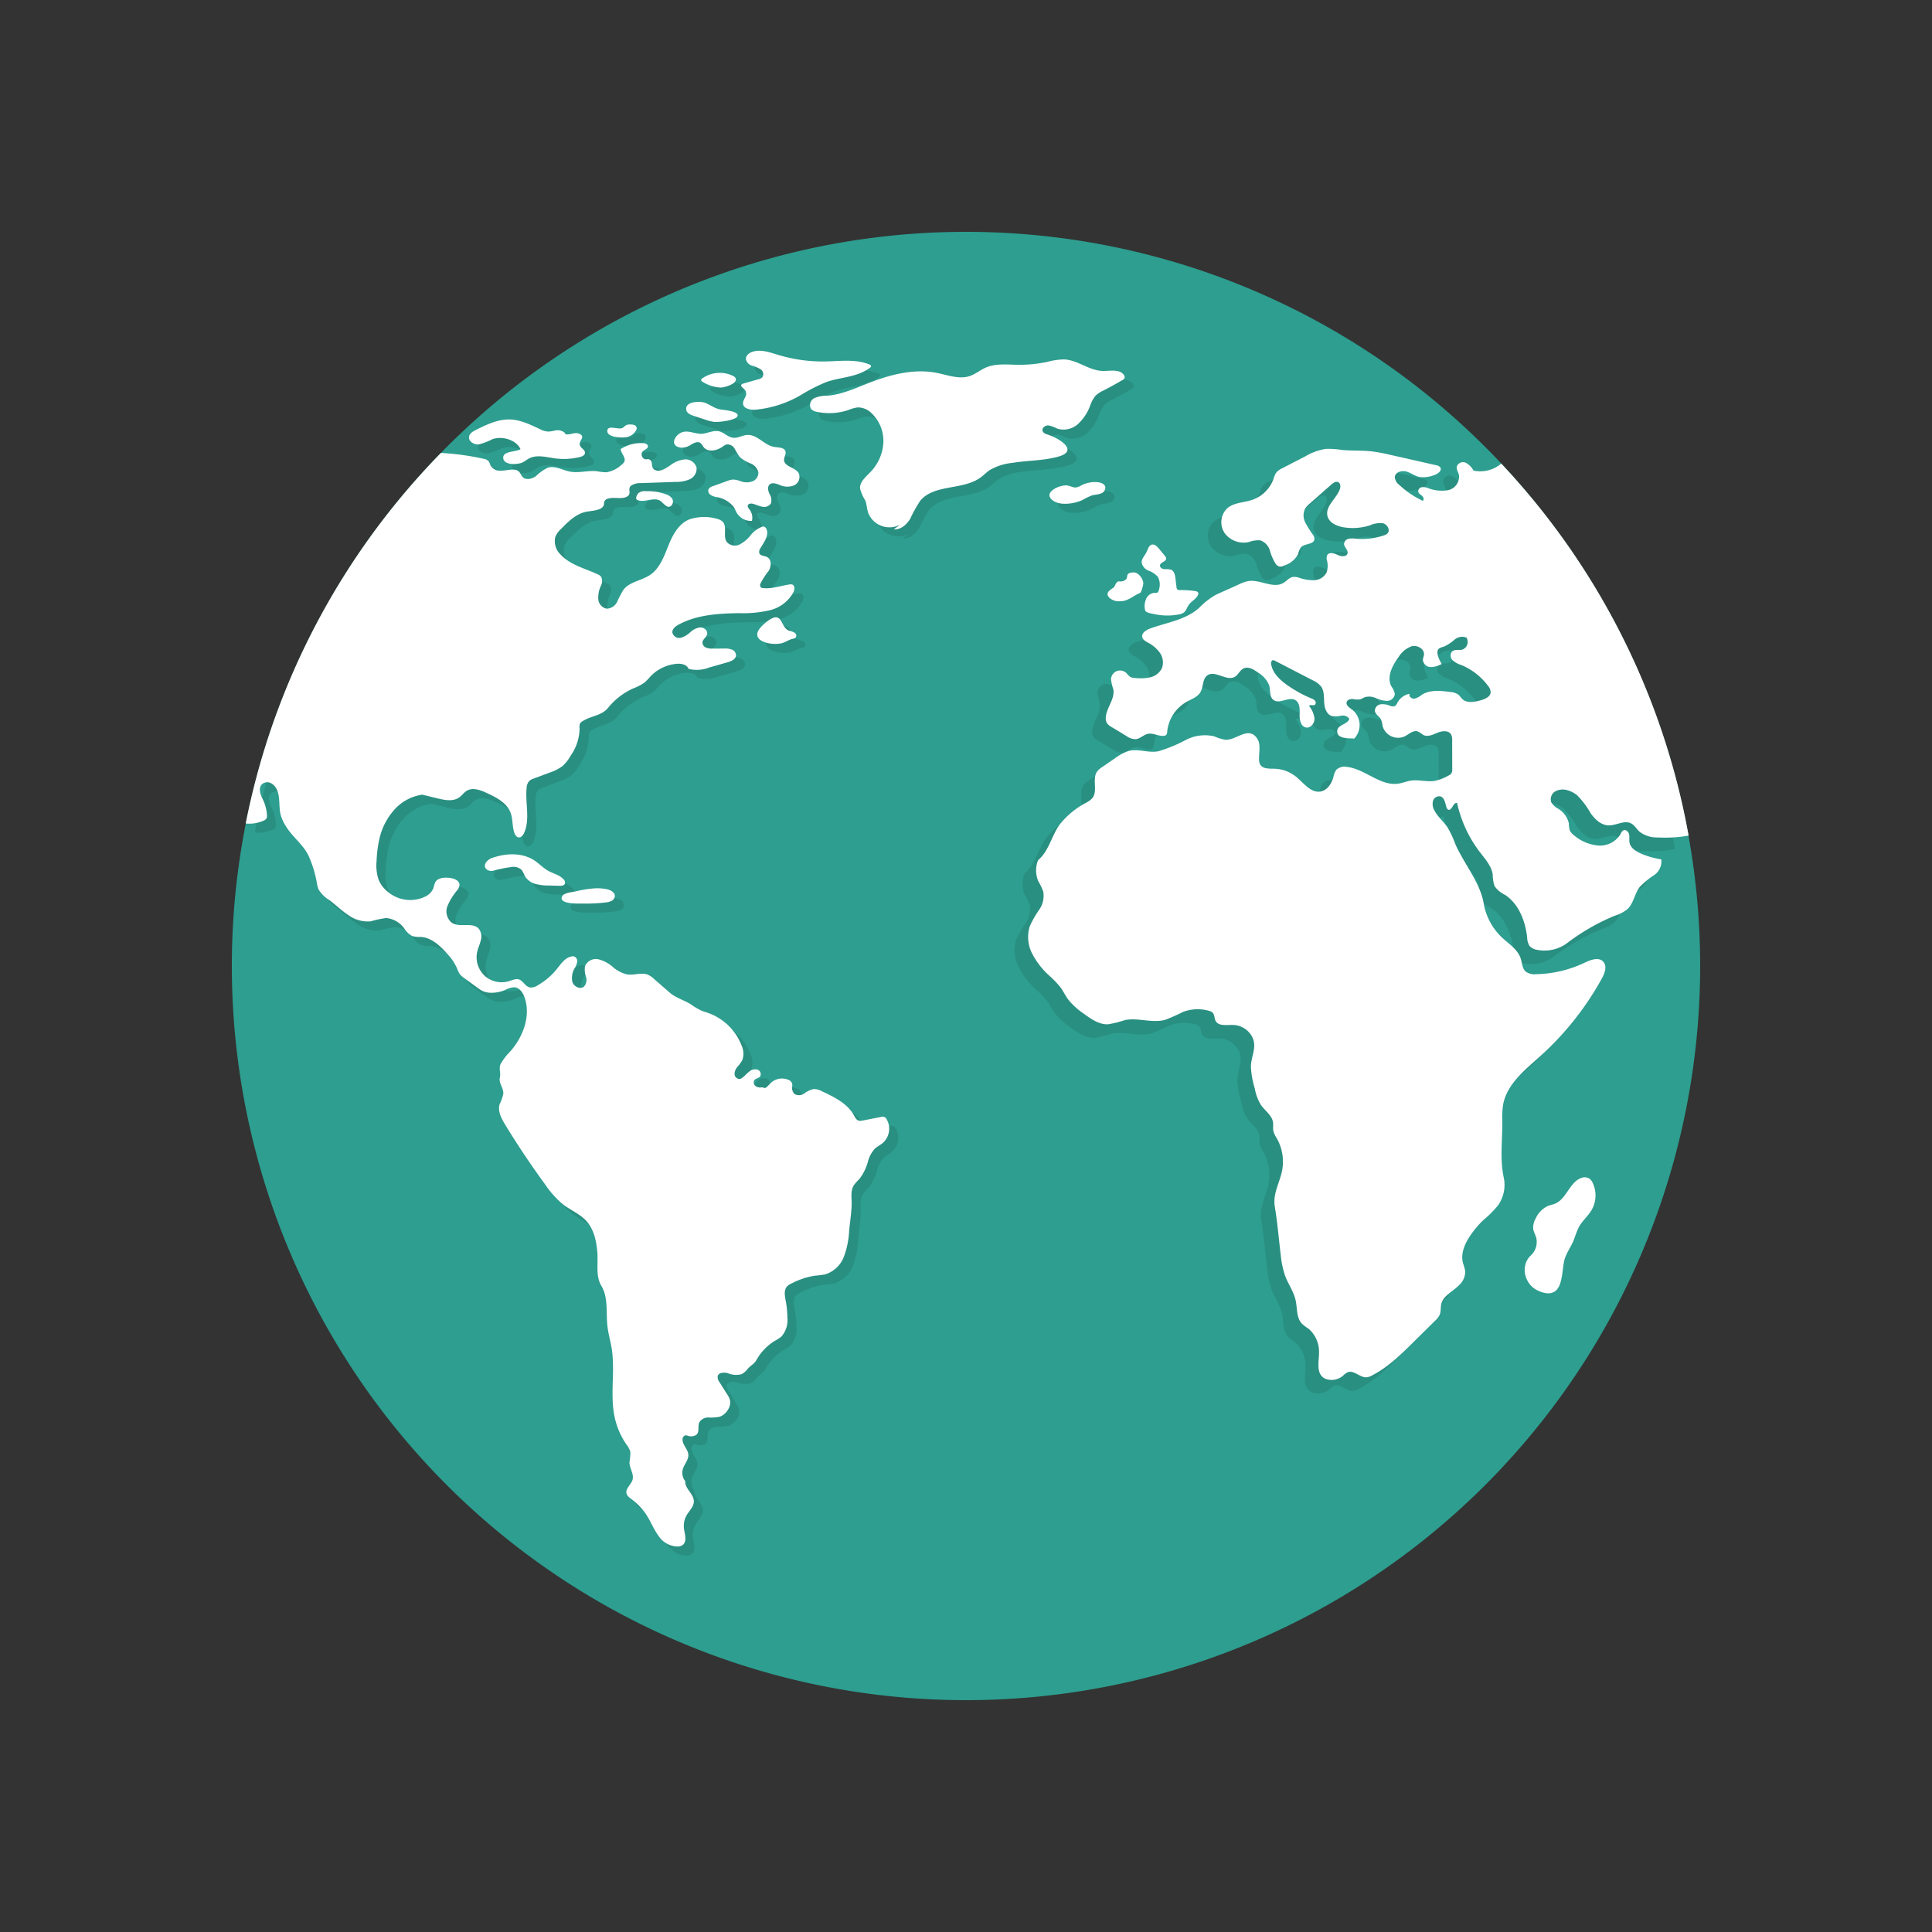 <svg xmlns="http://www.w3.org/2000/svg" xmlns:xlink="http://www.w3.org/1999/xlink" width="395" height="395" viewBox="0 0 395 395"><rect x="0" y="0" width="395" height="395" fill="#333333" stroke="none"/><defs><clipPath id="a"><path d="M0-500H395v395H0Z" transform="translate(0 500)" fill="none"/></clipPath><clipPath id="b"><rect width="135.043" height="190.399" fill="none"/></clipPath><clipPath id="c"><rect width="179.713" height="244.498" fill="none"/></clipPath></defs><g clip-path="url(#a)"><g transform="translate(47.4 47.4)"><path d="M-79.8-39.9A150.1,150.1,0,0,0-229.9-190,150.1,150.1,0,0,0-380-39.9,150.1,150.1,0,0,0-229.9,110.2,150.1,150.1,0,0,0-79.8-39.9" transform="translate(380 190)" fill="#2d9e8f"/></g><g transform="translate(311.728 240.701)"><path d="M-.6-3.212A10.533,10.533,0,0,1-1.12-4.6,3.561,3.561,0,0,1-.658-6.818a5.174,5.174,0,0,1,2.41-2.565c.541-.234,1.135-.326,1.672-.567,2.267-1.016,2.875-4.294,5.2-5.181a1.892,1.892,0,0,1,1.687.071,2.181,2.181,0,0,1,.719.919,5.986,5.986,0,0,1-.209,5.5c-.743,1.284-1.952,2.256-2.65,3.565A25.4,25.4,0,0,0,7.172-2.5C6.6-1.074,5.56.236,5.209,1.745c-.324,1.392-.3,2.8-.706,4.2a3.923,3.923,0,0,1-.955,1.9,2.517,2.517,0,0,1-1.87.565A5.563,5.563,0,0,1-.234,7.839C-2.932,6.585-3.846,2.8-1.639.692A3.735,3.735,0,0,0-.6-3.212" transform="translate(2.877 15.294)" fill="#fff"/></g><g transform="translate(233.413 111.335)"><path d="M-2.013-3.8A2.4,2.4,0,0,0-.969-4.195c.491-.382.651-1.044,1.006-1.552.541-.773,1.537-1.194,1.9-2.063a.6.6,0,0,0,.052-.4c-.076-.251-.384-.336-.644-.374a19.215,19.215,0,0,0-3.057-.2.792.792,0,0,1-.581-.145.769.769,0,0,1-.168-.47q-.109-.895-.216-1.788c-.082-.676-.242-1.464-.859-1.751a3.884,3.884,0,0,0-1.379-.114c-.464-.033-1-.368-.916-.826.115-.622,1.214-.692,1.251-1.323a.981.981,0,0,0-.3-.641q-.6-.72-1.2-1.443c-.36-.434-.841-.912-1.394-.8-.649.137-.834.946-1.125,1.544-.348.717-1.028,1.341-.984,2.136a2.234,2.234,0,0,0,1.42,1.653A4.735,4.735,0,0,1-6.279-11.5a3.354,3.354,0,0,1,.2,2.715.739.739,0,0,1-.318.535,1,1,0,0,1-.493.028A2.023,2.023,0,0,0-8.756-6.745a3.339,3.339,0,0,0-.081,2.2c.3.442,1.27.541,1.748.65A12.413,12.413,0,0,0-2.013-3.8" transform="translate(9.586 18.094)" fill="#fff"/></g><g transform="translate(226.437 117.038)"><path d="M-.121-.971a7.529,7.529,0,0,1,.7-.514c.472-.321.479-1.226,1.129-1.319a.912.912,0,0,1,.226.015A1.617,1.617,0,0,0,3.28-3.3c.281-.476-.026-.946.668-1.208a2.581,2.581,0,0,1,.881-.118c.957-.01,1.972,1.432,1.9,2.305A6.1,6.1,0,0,1,6.231-.6c-.126.209-.542.324-.754.44C4.435.413,3.321,1.281,2.082,1.252A2.945,2.945,0,0,1-.133.613C-.824-.069-.618-.539-.121-.971" transform="translate(0.576 4.626)" fill="#fff"/></g><g transform="translate(207.432 94.508)" opacity="0.1"><g clip-path="url(#b)"><g transform="translate(0 0)"><path d="M-24.208-1.188a3.864,3.864,0,0,0-1.537-1.578A1.364,1.364,0,0,0-27.6-2.1c-.171.615.27,1.217.42,1.838A2.816,2.816,0,0,1-29.4,2.812a7.627,7.627,0,0,1-4.123-.431,2.549,2.549,0,0,0-1.268-.168.86.86,0,0,0-.723.914c.081.386.484.593.781.852s.478.8.143,1A18.194,18.194,0,0,1-39.429,1.7,2.127,2.127,0,0,1-40.293.124c.08-.984,1.382-1.386,2.333-1.121S-36.2-.073-35.228.127a6.066,6.066,0,0,0,2.915-.368c.779-.231,1.755-.95,1.3-1.62a1.314,1.314,0,0,0-.841-.428L-41.194-4.4a35.19,35.19,0,0,0-3.812-.715c-2.045-.229-4.116-.1-6.164-.3a17.01,17.01,0,0,0-3.224-.211A11.724,11.724,0,0,0-58.6-4.1l-4.713,2.436a3.426,3.426,0,0,0-1.235.9A4.533,4.533,0,0,0-65.089.494a7.056,7.056,0,0,1-4.306,4.283c-1.743.6-3.8.543-5.179,1.758a3.97,3.97,0,0,0-.5,5.077,4.833,4.833,0,0,0,4.942,1.806,5.671,5.671,0,0,1,2.288-.353,3.077,3.077,0,0,1,1.995,2.07,10.786,10.786,0,0,0,1.192,2.74,1.372,1.372,0,0,0,.777.559,1.724,1.724,0,0,0,1.012-.229,4.854,4.854,0,0,0,2.782-2.27,4.387,4.387,0,0,1,.559-1.4c.755-.862,2.662-.549,2.794-1.687a1.541,1.541,0,0,0-.328-.967A18.931,18.931,0,0,1-58.611,9.4a3.159,3.159,0,0,1-.021-2.822A4.386,4.386,0,0,1-57.7,5.565l4.408-3.886c.4-.355.951-.735,1.432-.495.517.258.5,1.01.284,1.545-.759,1.893-2.99,3.418-2.485,5.393.351,1.37,1.893,2.052,3.288,2.282a11.617,11.617,0,0,0,5.341-.38,5.2,5.2,0,0,1,2.681-.451c.9.21,1.59,1.389.969,2.066a1.812,1.812,0,0,1-.791.435,14.014,14.014,0,0,1-5.7.666,4.081,4.081,0,0,0-1.486.02,1.173,1.173,0,0,0-.916,1.044c.013.7.878,1.246.713,1.928-.186.764-1.313.659-2.025.324s-1.741-.635-2.134.047a1.545,1.545,0,0,0-.056,1.04,4.341,4.341,0,0,1-.064,2.5,2.974,2.974,0,0,1-2.5,1.578,8.3,8.3,0,0,1-3.044-.477,2.972,2.972,0,0,0-1.384-.179c-.739.144-1.241.814-1.885,1.2-2.113,1.275-4.8-.762-7.234-.358a7.279,7.279,0,0,0-1.774.622l-4.72,2.124A14.8,14.8,0,0,0-80.3,26.868c-2.71,2.477-6.616,2.982-10.063,4.248-.818.3-1.78.947-1.558,1.79.135.51.656.8,1.118,1.056a6.861,6.861,0,0,1,2.488,2.131,3.381,3.381,0,0,1,.388,3.149,3.533,3.533,0,0,1-2.4,1.838,9.582,9.582,0,0,1-3.113.127,2.122,2.122,0,0,1-1.014-.254,5.021,5.021,0,0,1-.709-.738,1.9,1.9,0,0,0-1.992-.407,1.9,1.9,0,0,0-1.17,1.662,10.855,10.855,0,0,0,.486,2.1c.332,1.977-1.43,3.733-1.552,5.733a1.913,1.913,0,0,0,.22,1.115,2.6,2.6,0,0,0,.939.8l3.053,1.853a3.279,3.279,0,0,0,1.871.658c.933-.073,1.64-.92,2.558-1.1,1.083-.213,2.163.55,3.258.411a.765.765,0,0,0,.461-.191,1,1,0,0,0,.193-.628,7.921,7.921,0,0,1,3.977-6.134c1.018-.565,2.236-.965,2.821-1.973.631-1.087.387-2.686,1.405-3.424,1.584-1.149,3.948,1.275,5.632.28.7-.413,1.018-1.312,1.742-1.684.976-.5,2.12.176,3,.827a5.38,5.38,0,0,1,2.28,2.627c.279,1.014.025,2.3.853,2.951,1.22.954,3.149-.729,4.489.048.935.542.92,1.864.879,2.944s.249,2.459,1.311,2.655c.927.171,1.732-.833,1.729-1.776a4.884,4.884,0,0,0-1.07-2.575c-.057-.4.641-.118,1.027-.235.314-.094.378-.548.2-.822a1.67,1.67,0,0,0-.805-.536,25.991,25.991,0,0,1-4.864-2.68c-1.522-1.065-3.02-2.446-3.341-4.275-.059-.338.006-.8.344-.856a.72.72,0,0,1,.44.117l7.679,3.972a4.676,4.676,0,0,1,1.72,1.258c.672.92.583,2.162.652,3.3s.5,2.458,1.588,2.777a4.915,4.915,0,0,0,1.879-.078,1.633,1.633,0,0,1,1.669.625c-.29,1.129-2.237,1.176-2.448,2.322-.34,1.853,2.443,1.65,3.467,1.723A4.031,4.031,0,0,0-49,47.7c-.566-.412-1.351-.915-1.136-1.581.153-.477.758-.638,1.258-.6a4.288,4.288,0,0,0,1.494.072,8.122,8.122,0,0,0,.906-.433,3.217,3.217,0,0,1,2.292.167,6.093,6.093,0,0,0,2.266.572,1.609,1.609,0,0,0,1.625-1.38,3.572,3.572,0,0,0-.7-1.577c-1.018-1.928.176-4.257,1.475-6.009a5.182,5.182,0,0,1,2.7-2.213c1.156-.277,2.616.573,2.483,1.754-.039.352-.211.683-.223,1.038a1.614,1.614,0,0,0,1.578,1.467,4.7,4.7,0,0,0,2.27-.628c-.537-.882-1.35-2.581-.509-3.181a3.4,3.4,0,0,1,.942-.352A9.061,9.061,0,0,0-28.1,33.388a2.437,2.437,0,0,1,2.44-.445,1.662,1.662,0,0,1-.916,2.492c-.66.149-1.444-.109-1.968.318a1.306,1.306,0,0,0,.06,1.822,4.709,4.709,0,0,0,1.769.987,12.991,12.991,0,0,1,5.479,4.263,2.1,2.1,0,0,1,.534,1.318c-.06.92-1.123,1.375-2.01,1.625-1.263.357-2.786.659-3.754-.228-.325-.3-.544-.7-.893-.965a3.1,3.1,0,0,0-1.48-.477c-2.018-.288-4.236-.537-5.954.56a3.819,3.819,0,0,1-1.5.788c-.566.067-1.224-.494-.971-1a3.543,3.543,0,0,0-2.49,1.81,1.543,1.543,0,0,1-.5.685,1.3,1.3,0,0,1-1.052-.057,3.7,3.7,0,0,0-1.916-.287,1.349,1.349,0,0,0-1.148,1.36c.1.713.9,1.093,1.243,1.728a5.414,5.414,0,0,1,.336,1.376,3.3,3.3,0,0,0,4.467,2.113c.91-.451,1.8-1.37,2.757-1.021a10.756,10.756,0,0,1,1.093.709c.9.462,1.968-.06,2.9-.451s2.238-.544,2.768.322a2.4,2.4,0,0,1,.235,1.262q.007,2.919.013,5.837a1.569,1.569,0,0,1-.168.873,1.563,1.563,0,0,1-.642.482,9.731,9.731,0,0,1-2.752,1.063c-1.612.267-3.271-.288-4.888-.049-.875.13-1.7.488-2.58.616-3.711.541-6.824-3.052-10.555-3.429a2.437,2.437,0,0,0-2.107.594,3.615,3.615,0,0,0-.6,1.488c-.37,1.349-1.267,2.728-2.647,2.958-1.978.329-3.406-1.725-4.955-3a7.386,7.386,0,0,0-4.47-1.662c-1.066-.026-2.389.056-2.912-.873a2.16,2.16,0,0,1-.219-1.011c-.024-.935.146-1.871.066-2.8A2.827,2.827,0,0,0-69.3,52.734c-1.774-.906-3.717,1.251-5.7,1.107a9.965,9.965,0,0,1-2.221-.7,8.449,8.449,0,0,0-5.825.751,30.057,30.057,0,0,1-5.538,2.288c-2.026.455-4.266-.614-6.252-.006a10.219,10.219,0,0,0-2.714,1.483l-2.572,1.766a4.064,4.064,0,0,0-1.016.878c-1.12,1.518.182,3.961-.98,5.447a4.087,4.087,0,0,1-1.2.92,16.846,16.846,0,0,0-5.609,4.656c-1.578,2.306-2.149,5.344-4.3,7.131a5.617,5.617,0,0,0,.06,4.347,12.6,12.6,0,0,1,1,2.1A5.016,5.016,0,0,1-113,88.59a20.877,20.877,0,0,0-1.924,3.364,7.418,7.418,0,0,0,.48,5.611,15.934,15.934,0,0,0,3.531,4.537,18.68,18.68,0,0,1,2.246,2.345c.6.813,1.025,1.74,1.626,2.549a14.576,14.576,0,0,0,3.208,2.888c1.469,1.08,3.1,2.21,4.916,2.129a22.138,22.138,0,0,0,3.414-.848c2.717-.563,5.605.676,8.279-.066a38.158,38.158,0,0,0,3.577-1.59,8.371,8.371,0,0,1,5.36-.242,1.654,1.654,0,0,1,.753.386c.411.427.322,1.127.594,1.653.6,1.161,2.293.81,3.6.845a4.573,4.573,0,0,1,3.687,2.1c1.42,2.263-.08,4.2-.067,6.536a18.783,18.783,0,0,0,.8,4.381,9.436,9.436,0,0,0,1.267,3.361c.829,1.179,2.221,2.071,2.445,3.493.1.608-.043,1.239.085,1.84a5.434,5.434,0,0,0,.71,1.494,9.663,9.663,0,0,1,.953,7.1c-.654,2.559-1.8,4.346-1.35,7.012.527,3.128.777,6.329,1.164,9.478a19.364,19.364,0,0,0,.915,4.483c.644,1.716,1.775,3.25,2.162,5.042.355,1.642.13,3.57,1.3,4.78a12.807,12.807,0,0,0,1.382,1.048,6.152,6.152,0,0,1,2.09,4.416c.137,1.86-.881,4.828,1.364,5.8a3.6,3.6,0,0,0,3.632-.727,3.493,3.493,0,0,1,.841-.62c1.281-.536,2.534,1.131,3.918,1.02a2.924,2.924,0,0,0,1.079-.373c3.273-1.683,5.945-4.311,8.561-6.9l4.356-4.308a3.92,3.92,0,0,0,.892-1.131c.359-.8.151-1.751.435-2.58a3.581,3.581,0,0,1,.994-1.394c.8-.751,1.751-1.337,2.53-2.111a3.756,3.756,0,0,0,1.29-2.914,11.737,11.737,0,0,0-.463-1.679c-.5-1.964.416-4.014,1.568-5.682a19.9,19.9,0,0,1,2.673-3.125,22.389,22.389,0,0,0,2.914-2.923,7.254,7.254,0,0,0,1.193-5.708c-.83-3.828-.245-7.741-.3-11.658a16.816,16.816,0,0,1,.171-3.271c.772-4.2,4.473-7.093,7.642-9.949A60.819,60.819,0,0,0,2.035,102.646c.593-1.078,1.117-2.526.284-3.431-.93-1.011-2.582-.376-3.822.215a24.205,24.205,0,0,1-9.9,2.344,3.053,3.053,0,0,1-2.147-.54c-.71-.641-.707-1.732-1-2.646-.588-1.853-2.4-2.974-3.82-4.3a12.585,12.585,0,0,1-3.771-7.044c-.7-4.2-4.106-8.188-5.793-12.1a20.761,20.761,0,0,0-1.566-3.355c-.812-1.224-2.008-2.176-2.693-3.475A2.6,2.6,0,0,1-32.5,66.38a1.322,1.322,0,0,1,1.531-.952c.835.259.968,1.347,1.22,2.184a.762.762,0,0,0,.363.521c.771.328,1.058-1.657,1.83-1.33a25.515,25.515,0,0,0,4.648,10.01c1.09,1.423,2.38,2.837,2.634,4.611a7.44,7.44,0,0,0,.375,2.347,5.421,5.421,0,0,0,2.128,1.777c2.835,1.864,4.162,5.37,4.535,8.743a3.254,3.254,0,0,0,.511,1.738,2.543,2.543,0,0,0,1.515.765,7.8,7.8,0,0,0,5.953-1.237,43.542,43.542,0,0,1,9.892-5.724,7.569,7.569,0,0,0,2.639-1.368c1.272-1.2,1.45-3.187,2.53-4.566a17.4,17.4,0,0,1,2.9-2.372,3.415,3.415,0,0,0,1.486-3.23,17.242,17.242,0,0,1-4.095-1.153c-1.068-.45-2.2-1.156-2.41-2.3-.1-.548.041-1.122-.081-1.666s-.709-1.063-1.2-.8a1.453,1.453,0,0,0-.506.684,4.916,4.916,0,0,1-4.57,2.41A8.745,8.745,0,0,1-3.627,73.4a2.666,2.666,0,0,1-.916-1.074,5.93,5.93,0,0,1-.169-1.371,4.712,4.712,0,0,0-2.25-3.051A3.409,3.409,0,0,1-8.32,66.6a1.877,1.877,0,0,1,.883-2.237A3.278,3.278,0,0,1-4.884,64.2a5.322,5.322,0,0,1,1.875,1A17.335,17.335,0,0,1-.257,68.87c.88,1.255,2.139,2.44,3.672,2.477C4.977,71.386,6.6,70.229,8,70.94c.732.374,1.141,1.166,1.75,1.718a5.83,5.83,0,0,0,3.674,1.158,27.746,27.746,0,0,0,6.287-.368l.062-.012A149.654,149.654,0,0,0-18.533-2.62a6.633,6.633,0,0,1-5.675,1.432" transform="translate(115.275 5.655)"/></g></g></g><g transform="translate(210.194 91.746)"><path d="M-24.208-1.188a3.871,3.871,0,0,0-1.537-1.579A1.365,1.365,0,0,0-27.6-2.1c-.171.615.27,1.217.42,1.838A2.816,2.816,0,0,1-29.4,2.812a7.627,7.627,0,0,1-4.123-.431,2.549,2.549,0,0,0-1.268-.168.859.859,0,0,0-.722.914c.08.386.483.593.781.852s.478.795.143,1A18.2,18.2,0,0,1-39.428,1.7,2.125,2.125,0,0,1-40.293.124c.08-.984,1.382-1.386,2.333-1.121S-36.2-.073-35.227.127a6.064,6.064,0,0,0,2.914-.368c.779-.232,1.755-.95,1.3-1.62a1.314,1.314,0,0,0-.841-.428L-41.194-4.4a35.154,35.154,0,0,0-3.812-.715c-2.045-.229-4.116-.1-6.164-.3a16.946,16.946,0,0,0-3.224-.211A11.725,11.725,0,0,0-58.6-4.1l-4.714,2.436a3.426,3.426,0,0,0-1.235.9A4.533,4.533,0,0,0-65.089.494a7.056,7.056,0,0,1-4.306,4.283c-1.743.6-3.8.543-5.179,1.758a3.97,3.97,0,0,0-.5,5.077,4.833,4.833,0,0,0,4.942,1.806,5.671,5.671,0,0,1,2.288-.353,3.077,3.077,0,0,1,1.995,2.07,10.786,10.786,0,0,0,1.192,2.74,1.372,1.372,0,0,0,.777.559,1.725,1.725,0,0,0,1.012-.23,4.853,4.853,0,0,0,2.782-2.27,4.4,4.4,0,0,1,.559-1.4c.755-.862,2.662-.549,2.794-1.687a1.54,1.54,0,0,0-.328-.967A18.93,18.93,0,0,1-58.611,9.4a3.159,3.159,0,0,1-.021-2.822A4.386,4.386,0,0,1-57.7,5.565l4.408-3.886c.4-.355.951-.735,1.432-.495.517.258.5,1.01.284,1.545-.759,1.893-2.99,3.418-2.485,5.393.351,1.37,1.893,2.052,3.288,2.282a11.627,11.627,0,0,0,5.341-.38,5.2,5.2,0,0,1,2.681-.451c.9.21,1.59,1.389.969,2.066a1.812,1.812,0,0,1-.791.435,14.013,14.013,0,0,1-5.7.666,4.1,4.1,0,0,0-1.486.019,1.175,1.175,0,0,0-.916,1.045c.013.7.878,1.246.713,1.928-.186.764-1.313.659-2.025.323s-1.741-.634-2.134.047a1.544,1.544,0,0,0-.056,1.04,4.341,4.341,0,0,1-.064,2.5,2.974,2.974,0,0,1-2.5,1.578,8.3,8.3,0,0,1-3.044-.477,2.972,2.972,0,0,0-1.384-.179c-.739.144-1.241.814-1.885,1.2-2.113,1.275-4.8-.762-7.234-.358a7.279,7.279,0,0,0-1.774.622l-4.72,2.124A14.8,14.8,0,0,0-80.3,26.868c-2.71,2.477-6.616,2.982-10.063,4.248-.818.3-1.78.947-1.557,1.79.134.51.656.8,1.117,1.056a6.861,6.861,0,0,1,2.488,2.131,3.381,3.381,0,0,1,.388,3.149,3.534,3.534,0,0,1-2.4,1.838,9.587,9.587,0,0,1-3.113.126,2.122,2.122,0,0,1-1.014-.253,5.021,5.021,0,0,1-.709-.738,1.9,1.9,0,0,0-1.992-.407,1.9,1.9,0,0,0-1.17,1.662,10.912,10.912,0,0,0,.486,2.1c.332,1.977-1.43,3.733-1.552,5.733a1.913,1.913,0,0,0,.22,1.115,2.6,2.6,0,0,0,.939.8l3.054,1.853a3.268,3.268,0,0,0,1.87.657c.933-.073,1.64-.92,2.558-1.1,1.083-.213,2.163.55,3.258.411a.765.765,0,0,0,.461-.191,1,1,0,0,0,.193-.628,7.921,7.921,0,0,1,3.977-6.134c1.018-.565,2.236-.965,2.821-1.973.631-1.087.387-2.686,1.405-3.424,1.584-1.149,3.948,1.275,5.632.28.7-.413,1.018-1.312,1.742-1.684.976-.5,2.12.176,3,.827a5.38,5.38,0,0,1,2.28,2.627c.279,1.014.025,2.3.853,2.951,1.221.954,3.149-.729,4.489.048.935.542.92,1.864.88,2.944s.248,2.459,1.311,2.654c.927.171,1.732-.832,1.729-1.775a4.881,4.881,0,0,0-1.07-2.575c-.057-.4.641-.118,1.027-.235.314-.094.378-.548.2-.822a1.67,1.67,0,0,0-.805-.536,25.991,25.991,0,0,1-4.864-2.68c-1.522-1.065-3.02-2.446-3.341-4.275-.059-.338.006-.8.344-.857a.72.72,0,0,1,.44.118l7.679,3.972a4.676,4.676,0,0,1,1.72,1.258c.672.92.583,2.162.652,3.3s.5,2.458,1.588,2.777a4.93,4.93,0,0,0,1.879-.078,1.633,1.633,0,0,1,1.669.625c-.29,1.129-2.237,1.176-2.448,2.322-.34,1.853,2.444,1.65,3.467,1.722A4.03,4.03,0,0,0-49,47.7c-.566-.412-1.351-.915-1.136-1.581.153-.478.758-.638,1.258-.6a4.288,4.288,0,0,0,1.494.072,8.258,8.258,0,0,0,.906-.432,3.215,3.215,0,0,1,2.293.166,6.085,6.085,0,0,0,2.265.572,1.609,1.609,0,0,0,1.625-1.38,3.572,3.572,0,0,0-.7-1.577c-1.018-1.928.176-4.257,1.475-6.009a5.178,5.178,0,0,1,2.7-2.213c1.156-.277,2.616.573,2.483,1.754-.039.352-.211.683-.223,1.038a1.615,1.615,0,0,0,1.578,1.467,4.7,4.7,0,0,0,2.27-.628c-.537-.882-1.35-2.581-.509-3.181a3.378,3.378,0,0,1,.942-.352A9.061,9.061,0,0,0-28.1,33.388a2.438,2.438,0,0,1,2.44-.445,1.663,1.663,0,0,1-.917,2.492c-.66.149-1.444-.109-1.967.318a1.306,1.306,0,0,0,.059,1.822,4.7,4.7,0,0,0,1.769.986,13,13,0,0,1,5.479,4.264,2.1,2.1,0,0,1,.534,1.318c-.06.92-1.122,1.375-2.01,1.625-1.263.356-2.786.659-3.754-.228-.325-.3-.544-.7-.893-.965a3.094,3.094,0,0,0-1.48-.477c-2.018-.288-4.236-.537-5.954.56a3.829,3.829,0,0,1-1.5.788c-.566.067-1.224-.494-.971-1a3.543,3.543,0,0,0-2.49,1.81,1.547,1.547,0,0,1-.5.685,1.3,1.3,0,0,1-1.052-.057,3.692,3.692,0,0,0-1.916-.287,1.349,1.349,0,0,0-1.148,1.36c.1.713.9,1.093,1.243,1.728a5.414,5.414,0,0,1,.336,1.376,3.3,3.3,0,0,0,4.467,2.113c.91-.451,1.8-1.37,2.757-1.022a10.811,10.811,0,0,1,1.093.71c.9.462,1.968-.061,2.9-.451s2.238-.544,2.768.322a2.4,2.4,0,0,1,.235,1.262q.007,2.919.013,5.837a1.569,1.569,0,0,1-.168.873,1.563,1.563,0,0,1-.642.482,9.705,9.705,0,0,1-2.752,1.062c-1.612.268-3.271-.288-4.888-.048-.875.13-1.7.488-2.58.616-3.711.541-6.824-3.052-10.555-3.429a2.437,2.437,0,0,0-2.107.594,3.625,3.625,0,0,0-.6,1.488c-.369,1.349-1.267,2.728-2.647,2.958-1.978.329-3.4-1.725-4.955-3a7.386,7.386,0,0,0-4.47-1.662c-1.066-.026-2.388.056-2.911-.873a2.151,2.151,0,0,1-.22-1.011c-.024-.935.146-1.871.066-2.8A2.827,2.827,0,0,0-69.3,52.734c-1.774-.906-3.717,1.251-5.7,1.107a9.965,9.965,0,0,1-2.221-.7,8.446,8.446,0,0,0-5.825.751,30.032,30.032,0,0,1-5.539,2.288c-2.026.455-4.266-.614-6.252-.006a10.2,10.2,0,0,0-2.714,1.483l-2.571,1.766a4.054,4.054,0,0,0-1.017.878c-1.12,1.518.182,3.961-.98,5.447a4.077,4.077,0,0,1-1.2.92,16.853,16.853,0,0,0-5.609,4.655c-1.578,2.307-2.149,5.344-4.3,7.131a5.617,5.617,0,0,0,.06,4.347,12.6,12.6,0,0,1,1,2.1A5.016,5.016,0,0,1-113,88.59a20.877,20.877,0,0,0-1.924,3.364,7.418,7.418,0,0,0,.48,5.611,15.933,15.933,0,0,0,3.531,4.537,18.625,18.625,0,0,1,2.246,2.345c.6.813,1.025,1.74,1.626,2.549a14.576,14.576,0,0,0,3.208,2.888c1.469,1.08,3.1,2.21,4.916,2.129a22.139,22.139,0,0,0,3.414-.848c2.717-.563,5.605.675,8.279-.066a37.872,37.872,0,0,0,3.577-1.591,8.376,8.376,0,0,1,5.36-.241,1.654,1.654,0,0,1,.753.386c.411.427.323,1.127.594,1.653.6,1.161,2.293.81,3.6.845a4.573,4.573,0,0,1,3.687,2.1c1.42,2.263-.08,4.2-.067,6.536a18.783,18.783,0,0,0,.8,4.381,9.436,9.436,0,0,0,1.267,3.361c.829,1.179,2.221,2.07,2.445,3.493.1.608-.043,1.239.085,1.84a5.434,5.434,0,0,0,.71,1.494,9.663,9.663,0,0,1,.953,7.1c-.654,2.559-1.8,4.346-1.35,7.012.527,3.128.777,6.329,1.164,9.478a19.389,19.389,0,0,0,.914,4.482c.644,1.717,1.775,3.251,2.162,5.043.355,1.642.13,3.57,1.3,4.779a12.706,12.706,0,0,0,1.382,1.049,6.152,6.152,0,0,1,2.09,4.416c.137,1.86-.881,4.828,1.364,5.8a3.6,3.6,0,0,0,3.632-.727,3.493,3.493,0,0,1,.841-.62c1.281-.537,2.534,1.131,3.918,1.02a2.923,2.923,0,0,0,1.079-.373c3.273-1.683,5.945-4.311,8.561-6.9l4.356-4.308a3.92,3.92,0,0,0,.892-1.131c.359-.8.151-1.751.435-2.58a3.559,3.559,0,0,1,.994-1.394c.8-.751,1.75-1.337,2.53-2.111a3.758,3.758,0,0,0,1.289-2.914,11.737,11.737,0,0,0-.463-1.679c-.5-1.965.416-4.014,1.568-5.682a19.9,19.9,0,0,1,2.673-3.125,22.389,22.389,0,0,0,2.914-2.923,7.251,7.251,0,0,0,1.193-5.708c-.83-3.828-.245-7.741-.3-11.658a16.878,16.878,0,0,1,.171-3.271c.772-4.2,4.473-7.093,7.642-9.949A60.852,60.852,0,0,0,2.035,102.646c.592-1.078,1.116-2.526.284-3.431-.93-1.012-2.582-.376-3.822.215a24.205,24.205,0,0,1-9.9,2.344,3.053,3.053,0,0,1-2.147-.54c-.71-.641-.707-1.732-1-2.646-.589-1.853-2.4-2.974-3.821-4.3a12.587,12.587,0,0,1-3.771-7.044c-.7-4.2-4.106-8.188-5.793-12.1a20.663,20.663,0,0,0-1.566-3.355c-.812-1.224-2.008-2.176-2.693-3.476A2.6,2.6,0,0,1-32.5,66.38a1.322,1.322,0,0,1,1.531-.952c.835.259.969,1.347,1.22,2.184a.762.762,0,0,0,.363.521c.771.328,1.058-1.657,1.83-1.33a25.515,25.515,0,0,0,4.648,10.01c1.09,1.423,2.38,2.837,2.634,4.611a7.44,7.44,0,0,0,.375,2.347,5.421,5.421,0,0,0,2.128,1.777c2.835,1.864,4.162,5.37,4.535,8.743a3.254,3.254,0,0,0,.511,1.738,2.543,2.543,0,0,0,1.515.765,7.8,7.8,0,0,0,5.953-1.237,43.53,43.53,0,0,1,9.892-5.724,7.573,7.573,0,0,0,2.639-1.368c1.272-1.2,1.451-3.187,2.53-4.566a17.372,17.372,0,0,1,2.9-2.372,3.416,3.416,0,0,0,1.485-3.23,17.242,17.242,0,0,1-4.095-1.153c-1.067-.45-2.2-1.156-2.41-2.3-.1-.549.041-1.122-.081-1.666s-.709-1.063-1.2-.8a1.453,1.453,0,0,0-.506.684,4.916,4.916,0,0,1-4.57,2.41A8.751,8.751,0,0,1-3.627,73.4a2.666,2.666,0,0,1-.916-1.074,5.93,5.93,0,0,1-.169-1.371,4.712,4.712,0,0,0-2.25-3.051A3.42,3.42,0,0,1-8.32,66.6a1.877,1.877,0,0,1,.883-2.237A3.276,3.276,0,0,1-4.884,64.2a5.326,5.326,0,0,1,1.874,1A17.335,17.335,0,0,1-.257,68.87c.88,1.255,2.139,2.44,3.672,2.477C4.978,71.386,6.6,70.229,8,70.94c.732.374,1.141,1.166,1.75,1.718a5.83,5.83,0,0,0,3.674,1.158,27.746,27.746,0,0,0,6.287-.368l.062-.012A149.651,149.651,0,0,0-18.533-2.62a6.633,6.633,0,0,1-5.675,1.432" transform="translate(115.275 5.655)" fill="#fff"/></g><g transform="translate(52.078 73.551)" opacity="0.1"><g clip-path="url(#c)"><g transform="translate(164.33 26.849)"><path d="M-1.813-.966A11.261,11.261,0,0,1,.082-1.874c.578-.162,1.2-.158,1.76-.373A1.315,1.315,0,0,0,2.788-3.6c-.133-.608-.842-.883-1.459-.957a5.978,5.978,0,0,0-3.412.611,3.3,3.3,0,0,1-1.1.444c-.645.07-1.243-.346-1.888-.412C-6.429-4.054-9.829-2.646-8.2-1.054-6.721.39-3.431-.163-1.813-.966" transform="translate(8.632 4.601)"/></g><g transform="translate(115.336 1.766)"><path d="M-4.938-8.966a4.667,4.667,0,0,1-6.68-2.442c-.245-.805-.26-1.674-.574-2.455a8.9,8.9,0,0,1-1.055-2.417c-.107-1.334,1.11-2.338,2.044-3.3a9.43,9.43,0,0,0,2.714-6,7.827,7.827,0,0,0-2.372-6.075,3.994,3.994,0,0,0-2.834-1.223,7.034,7.034,0,0,0-1.875.513,12.222,12.222,0,0,1-6.469.4,2.06,2.06,0,0,1-1.247-.617,1.594,1.594,0,0,1,.709-2.2,6.114,6.114,0,0,1,2.563-.48c2.995-.23,5.784-1.53,8.583-2.621,4.406-1.718,9.2-2.965,13.844-2.054,2.253.442,4.585,1.38,6.762.651,1.168-.391,2.135-1.226,3.262-1.722,2.026-.891,4.343-.612,6.555-.584a27.509,27.509,0,0,0,6.062-.595,13.656,13.656,0,0,1,3.47-.5c2.725.137,5.056,2.273,7.783,2.353,1.544.046,3.452-.442,4.367.8a.737.737,0,0,1,.169.605.923.923,0,0,1-.487.49q-1.884,1.1-3.825,2.1a5.8,5.8,0,0,0-1.641,1.085,6.313,6.313,0,0,0-1.08,1.984,9.681,9.681,0,0,1-2.474,3.766,4.421,4.421,0,0,1-4.23.984,7.4,7.4,0,0,0-1.821-.672c-.648-.052-1.408.5-1.219,1.119.134.439.635.632,1.074.766,2.143.657,6.5,3.257,2.176,4.484-3.043.864-6.3.77-9.406,1.285a11.354,11.354,0,0,0-4.724,1.522c-.634.441-1.172,1.007-1.794,1.465C7.782-15.9,1.931-17.241-.938-13.8a27.375,27.375,0,0,0-2.052,3.679c-.724,1.207-1.96,2.312-3.359,2.156Z" transform="translate(23.515 42.697)"/></g><g transform="translate(101.277 0)"><path d="M-4.649-1.7A36.463,36.463,0,0,0-9.97,1.016a22.445,22.445,0,0,1-9.383,2.976c-.769.025-2.263-.169-2.375-1.186-.106-.964.924-1.541.557-2.555-.262-.724-1.814-1.248-.336-1.668l2.909-.826a1.633,1.633,0,0,0,.807-.4A1.2,1.2,0,0,0-18.162-4.3a7.228,7.228,0,0,0-1.755-.732,1.738,1.738,0,0,1-1.228-1.326c-.047-.728.656-1.289,1.349-1.511,1.7-.545,3.513.12,5.22.636A31.723,31.723,0,0,0-4.755-5.887c2.99-.062,6.115-.526,8.872.632.146.062.31.154.326.311s-.126.279-.254.371C1.5-2.618-1.6-2.728-4.649-1.7" transform="translate(22.136 8.076)"/></g><g transform="translate(93.108 4.519)"><path d="M-.087-.494C-.268-.6-.469-.783-.4-.982a.467.467,0,0,1,.182-.2,6.1,6.1,0,0,1,3.08-1.14,6.093,6.093,0,0,1,3.248.6,1.061,1.061,0,0,1,.518.44C7.169-.152,4.4.634,3.639.658A7.71,7.71,0,0,1-.087-.494" transform="translate(0.414 2.351)"/></g><g transform="translate(90.048 10.457)"><path d="M-.006-.435C.113.248.877.579,1.535.794l2.287.747a9.384,9.384,0,0,0,1.926.483c.783.081,4.54-.294,4.749-1.256C10.7-.157,7.745-.409,7.135-.5,5.8-.689,5.069-1.4,3.866-1.871,2.872-2.259-.314-2.222-.006-.435" transform="translate(0.027 2.07)"/></g><g transform="translate(87.574 16.41)"><path d="M-.345-.9a3.292,3.292,0,0,0,2.152-.586c.6-.351,1.356-.754,1.93-.365a3.453,3.453,0,0,1,.657.843c.89,1.143,2.744.743,3.922-.1a2.424,2.424,0,0,1,.746-.428,1.682,1.682,0,0,1,1.685.859,14.548,14.548,0,0,0,1.061,1.714A7.165,7.165,0,0,0,14,2.339a2.578,2.578,0,0,1,1.6,1.864,1.908,1.908,0,0,1-1.25,1.811A3.522,3.522,0,0,1,12.034,6a5.531,5.531,0,0,0-1.5-.371A3.845,3.845,0,0,0,9.2,5.937L6.312,6.98a1.451,1.451,0,0,0-.9.623A.988.988,0,0,0,5.78,8.737a3.034,3.034,0,0,0,1.186.469,5.594,5.594,0,0,1,3.581,2.009c.256.4.411.86.656,1.27a3.389,3.389,0,0,0,3.075,1.6,2.7,2.7,0,0,0-.44-2.244c-.217-.293-.514-.632-.377-.97s.634-.375,1-.284c.664.163,1.283.5,1.958.605a1.626,1.626,0,0,0,1.766-.726,2.466,2.466,0,0,0-.337-1.936c-.273-.619-.442-1.441.062-1.892.544-.487,1.387-.147,2.069.114a3.71,3.71,0,0,0,2.895.075,1.905,1.905,0,0,0,.98-2.472c-.687-1.236-2.981-1.326-3.008-2.74-.011-.593.455-1.161.293-1.732-.236-.838-1.408-.781-2.269-.912-2.027-.309-3.489-2.578-5.536-2.46-.934.053-1.8.619-2.732.587C9.374-2.94,8.6-4.037,7.463-4.253c-.976-.185-2.1.324-3.093.495C2.932-3.51,1.449-4.513.044-4.051-1.43-3.566-2.683-1.307-.345-.9" transform="translate(1.643 4.292)"/></g><g transform="translate(73.928 15.083)"><path d="M-.961-.7A2.866,2.866,0,0,0,1.351-2.213a.894.894,0,0,0,.092-.348.756.756,0,0,0-.5-.658,2.207,2.207,0,0,0-.867-.107,1.753,1.753,0,0,0-.822.139,8.089,8.089,0,0,0-.634.51c-.838.561-3.059-.683-3.187.6C-4.708-.695-1.749-.605-.961-.7" transform="translate(4.574 3.327)"/></g><g transform="translate(79.829 28.725)"><path d="M-1.967-.7a1.127,1.127,0,0,0-.1-1.189,2.3,2.3,0,0,0-1-.74,10.575,10.575,0,0,0-4.211-.7,2.13,2.13,0,0,0-1.65.4c-.23.237-.736,1.169-.179,1.4,1.432.582,3.021-.536,4.411.017.828.33,1.85,2.312,2.736.819" transform="translate(9.366 3.328)"/></g><g transform="translate(104.585 54.497)"><path d="M-1.329-1.408c.789-.2,1.466-.732,2.261-.9a1.183,1.183,0,0,0,.57-.205.693.693,0,0,0-.14-1A2.8,2.8,0,0,0,.3-3.923C-1.219-4.35-1.142-6.488-2.362-6.694c-.984-.167-2.694,1.387-3.276,2.054C-8.058-1.871-3.5-.865-1.329-1.408" transform="translate(6.327 6.707)"/></g><g transform="translate(45.652 14.049)"><path d="M-2.913-2.334c.465-.231.867-.574,1.33-.812C.072-4,2.056-3.359,3.905-3.131a13.548,13.548,0,0,0,4.1-.136c.472-.092,1.567-.238,1.781-.784.367-.93-1.176-1.183-1.008-2.21.123-.751,1.092-1.368-.041-1.9-.782-.37-1.446.008-2.221.087-1.033.107-.466-.221-1.163-.563-1.22-.6-1.743-.031-3.026,0A3.881,3.881,0,0,1,.657-9.126C-1.3-10.032-3.3-11.031-5.449-11.109c-2.454-.088-4.772,1.027-6.973,2.116-.619.307-1.31.7-1.432,1.384-.178.984,1.033,1.714,2.025,1.592A14.223,14.223,0,0,0-9.042-7.091c1.92-.668,4.8.092,5.7,2.052-.919.619-3.554.328-3.534,1.74.024,1.634,3.005,1.441,3.964.965" transform="translate(13.872 11.114)"/></g><g transform="translate(0 18.878)"><path d="M-.984-20.514A1.152,1.152,0,0,0-.465-20.9,1.073,1.073,0,0,0-.33-21.42a8.541,8.541,0,0,0-1.033-3.758c-.374-.866-.687-1.959-.074-2.675A1.617,1.617,0,0,1,.378-28.2,2.664,2.664,0,0,1,1.7-26.8c.724,1.6.322,3.5.779,5.2a9.1,9.1,0,0,0,1.142,2.394c1.33,2.139,3.584,3.73,4.6,6.033A23.211,23.211,0,0,1,9.833-7.923,6.1,6.1,0,0,0,10.227-6.4a6.391,6.391,0,0,0,2.191,2.151c1.306.978,2.474,2.138,3.835,3.04A6.8,6.8,0,0,0,20.857.1a22.12,22.12,0,0,1,3.176-.685A5.156,5.156,0,0,1,27.79,1.635a4.313,4.313,0,0,0,1.52,1.443,4.97,4.97,0,0,0,1.725.206c2.469.11,4.362,2.131,5.972,4.006a9.471,9.471,0,0,1,1.559,2.537,4.9,4.9,0,0,0,.492,1.021,3.928,3.928,0,0,0,.916.831l2.643,1.932a6.407,6.407,0,0,0,1.294.8A4.413,4.413,0,0,0,45.6,14.7a7.143,7.143,0,0,0,2.737-.555,4.233,4.233,0,0,1,1.939-.564c1.028.092,1.713,1.109,2.054,2.083,1.313,3.746-.28,7.994-2.887,10.988a12.526,12.526,0,0,0-2,2.586c-.445.91.075,1.813-.167,2.8-.271,1.1.756,2.148.713,3.283a10.192,10.192,0,0,1-.775,2.211c-.4,1.433.389,2.9,1.164,4.171q3.839,6.283,8.191,12.233A19.2,19.2,0,0,0,60.2,57.978c1.539,1.181,3.423,1.926,4.736,3.354,1.579,1.717,2.086,4.155,2.27,6.48s-.378,4.806.823,6.806c1.462,2.436.915,5.517,1.251,8.338.175,1.477.6,2.911.846,4.379.77,4.677-.377,9.543.626,14.176a15.6,15.6,0,0,0,2.418,5.565,3.969,3.969,0,0,1,.79,1.523,13.675,13.675,0,0,1-.187,2.116c.013,1.228.974,2.4.625,3.579-.292.982-1.451,1.729-1.236,2.729.122.565.649.931,1.114,1.273a12.21,12.21,0,0,1,3.07,3.313c.841,1.34,1.42,2.842,2.363,4.112a4.787,4.787,0,0,0,3.975,2.2,1.806,1.806,0,0,0,1-.348c.911-.739.386-2.167.235-3.33a4.388,4.388,0,0,1,.566-2.76c.529-.9,1.405-1.678,1.451-2.718.07-1.593-1.868-2.622-1.751-4.212a2.7,2.7,0,0,1-.521-2.385c.286-1.062,1.225-1.957,1.146-3.054-.081-1.113-1.206-1.976-1.182-3.092a.825.825,0,0,1,.521-.82,1.082,1.082,0,0,1,.5.038,1.975,1.975,0,0,0,1.849-.2c.635-.627.182-1.759.58-2.559a2.111,2.111,0,0,1,1.851-.946,9.924,9.924,0,0,0,2.171-.12A3.207,3.207,0,0,0,93.942,99.9a2.68,2.68,0,0,0,.394-1.86,3.891,3.891,0,0,0-.591-1.246l-1.564-2.485a1.645,1.645,0,0,1-.368-1.21c.2-.788,1.3-.824,2.089-.615a4.323,4.323,0,0,0,2.786.193,3.741,3.741,0,0,0,1.265-1.094c.55-.644,1.351-1.014,1.759-1.757a10.667,10.667,0,0,1,3.854-4,7.726,7.726,0,0,0,1.257-.824,5.039,5.039,0,0,0,1.236-3.877,19.492,19.492,0,0,0-.338-3.453c-.189-1-.414-2.171.268-2.928a2.967,2.967,0,0,1,.947-.624,15.528,15.528,0,0,1,4.812-1.585,16.5,16.5,0,0,0,2.063-.264,6.015,6.015,0,0,0,3.809-3.615,17.8,17.8,0,0,0,1.071-5.314c.168-1.739.44-3.5.509-5.246.052-1.315-.3-2.822.431-4.017a9.9,9.9,0,0,1,1.145-1.3,10.043,10.043,0,0,0,1.747-3.531,6.2,6.2,0,0,1,1.428-2.675c.478-.442,1.084-.721,1.586-1.134a3.892,3.892,0,0,0,.781-4.938,1.03,1.03,0,0,0-.354-.371,1.2,1.2,0,0,0-.794-.028l-3.675.713a1.758,1.758,0,0,1-.9.015c-.458-.16-.692-.651-.927-1.074-1.347-2.425-4.022-3.74-6.536-4.91a3.444,3.444,0,0,0-1.708-.457,4.94,4.94,0,0,0-1.894.89,1.848,1.848,0,0,1-1.985.138,1.669,1.669,0,0,1-.506-1.459,2.067,2.067,0,0,0-.009-.715,1.3,1.3,0,0,0-.8-.754,3.345,3.345,0,0,0-3.429.533c-.37.321-.666.721-1.05,1.025s-.54-.055-1.025,0a1.542,1.542,0,0,1-1.254-.337.9.9,0,0,1-.108-1.206c.282-.3.78-.319,1.071-.615a.969.969,0,0,0-.487-1.474,1.893,1.893,0,0,0-1.719.428c-.489.376-.88.867-1.375,1.234a1.266,1.266,0,0,1-.522.255,1.028,1.028,0,0,1-1.071-1,2.3,2.3,0,0,1,.6-1.5,7.408,7.408,0,0,0,.971-1.33,3.965,3.965,0,0,0-.15-3.047A11.414,11.414,0,0,0,89.9,18.841c-.525-.186-1.064-.332-1.571-.56a13.923,13.923,0,0,1-1.888-1.14c-1.311-.857-3.22-1.41-4.4-2.44l-3.236-2.819a4.816,4.816,0,0,0-1.2-.848c-1.317-.568-2.842.125-4.262-.077a6.74,6.74,0,0,1-2.971-1.531,7.1,7.1,0,0,0-2.955-1.57,2.393,2.393,0,0,0-2.736,1.425,4.531,4.531,0,0,0,.2,2.126,2.091,2.091,0,0,1-.391,2.02c-.76.668-2.073.029-2.388-.932a3.89,3.89,0,0,1,.525-2.907,3.457,3.457,0,0,0,.46-1.214A1.025,1.025,0,0,0,62.521,7.3a1.131,1.131,0,0,0-.577-.024c-1.329.233-2.165,1.5-3.01,2.556A13.863,13.863,0,0,1,54.975,13.2a2.323,2.323,0,0,1-1.57.409c-.856-.181-1.287-1.162-2.059-1.571-.627-.333-1.506.068-2.181.284a5.2,5.2,0,0,1-4.989-1.087,5.2,5.2,0,0,1-1.544-4.867c.178-.8.547-1.554.736-2.355a2.715,2.715,0,0,0-.359-2.353C41.752.14,39.042,1.48,37.415.367a3.022,3.022,0,0,1-.844-3.421,12.389,12.389,0,0,1,1.983-3.2,1.953,1.953,0,0,0,.47-1.078c.008-.969-1.211-1.394-2.176-1.474-1.045-.088-2.317.024-2.8.952A7.94,7.94,0,0,0,33.7-6.714,3.312,3.312,0,0,1,32.09-5a7.089,7.089,0,0,1-7.631-.866A6.271,6.271,0,0,1,22.5-8.376a9.193,9.193,0,0,1-.424-3.906,24.527,24.527,0,0,1,.588-4.548A13.2,13.2,0,0,1,25.684-22.7a9.394,9.394,0,0,1,5.731-3.1l3.154.765c1.47.356,3.154.676,4.389-.2.566-.4.965-1.014,1.56-1.369,1.224-.728,2.779-.14,4.072.457,1.955.9,4.086,1.981,4.86,3.99.5,1.306.329,2.789.773,4.117.15.45.45.934.924.972.514.041.894-.465,1.1-.937,1.252-2.822.185-6.1.5-9.171a2.287,2.287,0,0,1,.513-1.4,2.55,2.55,0,0,1,.961-.529l3.227-1.208a8.948,8.948,0,0,0,2.623-1.327,8.094,8.094,0,0,0,1.687-2.15,9.856,9.856,0,0,0,1.819-5.587,1.841,1.841,0,0,1,.061-.9,1.552,1.552,0,0,1,.659-.613c1.745-1.07,3.816-1.066,5.1-2.661a14.03,14.03,0,0,1,5.129-3.967,10.143,10.143,0,0,0,2.357-1.228,13.322,13.322,0,0,0,1.178-1.228,8.4,8.4,0,0,1,5.408-2.584c.931-.072,2.07.156,2.383,1.034a6.982,6.982,0,0,0,4.264-.288l3.7-1.049c.778-.221,1.714-.63,1.744-1.439a1.323,1.323,0,0,0-.868-1.176,3.887,3.887,0,0,0-1.531-.2l-2.319.008a3.394,3.394,0,0,1-1.4-.193,1.16,1.16,0,0,1-.744-1.1c.07-.634.806-1.01.954-1.631.177-.742-.633-1.423-1.4-1.407a3.49,3.49,0,0,0-2.021.976,4.6,4.6,0,0,1-1.952,1.142,1.433,1.433,0,0,1-1.732-1.06c-.064-.735.639-1.288,1.288-1.637C87.585-62.6,92-62.85,96.255-62.912a23.892,23.892,0,0,0,6.224-.6,7.448,7.448,0,0,0,4.825-3.7c.251-.534.31-1.343-.242-1.55a1.146,1.146,0,0,0-.551-.021c-1.838.252-3.651.976-5.491.735a.725.725,0,0,1-.364-.121.7.7,0,0,1-.107-.769,15.23,15.23,0,0,1,1.717-2.661c.53-.918.571-2.339-.382-2.8-.534-.26-1.317-.2-1.553-.743a1.189,1.189,0,0,1,.209-1.031c.728-1.239,1.809-2.621,1.241-3.941a.8.8,0,0,0-.426-.466.866.866,0,0,0-.546.034,5.638,5.638,0,0,0-2.3,1.744,6.854,6.854,0,0,1-2.226,1.855,2.192,2.192,0,0,1-2.638-.552c-.8-1.192.182-3.1-.829-4.123a2.406,2.406,0,0,0-1-.536,9.477,9.477,0,0,0-5.206-.1c-2.415.558-3.851,3.008-4.784,5.3S80.048-72.126,78-70.737c-1.74,1.179-4.167,1.372-5.453,3.035a19.439,19.439,0,0,0-1.264,2.418,2.484,2.484,0,0,1-2.139,1.458A2.121,2.121,0,0,1,67.4-65.745a5.857,5.857,0,0,1,.513-2.73c.231-.627.453-1.388.04-1.913a1.857,1.857,0,0,0-.713-.484c-2.6-1.206-5.59-1.9-7.54-4.011a3.734,3.734,0,0,1-1.072-3.673,4.951,4.951,0,0,1,1.22-1.642c1.387-1.408,2.872-2.874,4.783-3.378,1.2-.316,4-.205,3.939-1.837a.988.988,0,0,1,.732-.893c1.029-.331,2.14-.041,3.182-.186a1.893,1.893,0,0,0,1-.4c.741-.651-.216-1.465.682-2.131a3.472,3.472,0,0,1,1.984-.477l7-.246a7,7,0,0,0,2.922-.528,2.388,2.388,0,0,0,1.419-2.4,2.347,2.347,0,0,0-2.451-1.668A5.826,5.826,0,0,0,82.1-93.127c-.833.568-2.281,1.593-3.305.818-.731-.551-.1-1.61-.952-2.023-.389-.188-.72.132-1.147-.183a1.037,1.037,0,0,1-.3-1.364c.347-.461,1.208-.608,1.154-1.183-.039-.412-.551-.575-.963-.605a7.478,7.478,0,0,0-4.626,1.215c.115.916,1.128,1.731.758,2.576a1.793,1.793,0,0,1-.6.649,5.862,5.862,0,0,1-3.071,1.51,11.188,11.188,0,0,1-1.91-.212c-1.841-.213-3.722.42-5.541.071-1.52-.292-3.025-1.257-4.5-.8A9.274,9.274,0,0,0,54.65-90.93c-.811.591-2.056.894-2.742.163-.322-.342-.444-.845-.8-1.151a1.686,1.686,0,0,0-1.032-.339c-.847-.042-1.683.2-2.532.219a2.285,2.285,0,0,1-2.169-1.041A4.731,4.731,0,0,0,45-93.943a1.789,1.789,0,0,0-1.09-.536,52.817,52.817,0,0,0-8.683-1.188A149.734,149.734,0,0,0-4.684-19.91a7.225,7.225,0,0,0,3.7-.6" transform="translate(4.684 97.685)"/></g><g transform="translate(48.899 102.959)"><path d="M-1.485-.685A2.472,2.472,0,0,1,.4-.119a5.591,5.591,0,0,1,.677,1.266A3.656,3.656,0,0,0,3.3,2.8a10.8,10.8,0,0,0,2.818.322l2.071.055c.419.011.937-.039,1.1-.425a.9.9,0,0,0-.264-.884C8.231.966,6.955.7,5.9.123S4-1.39,2.979-2.051C.592-3.594-2.545-3.515-5.248-2.631a2.632,2.632,0,0,0-1.7,1.2C-7.439-.355-6.372.254-5.506.123A28.462,28.462,0,0,1-1.485-.685" transform="translate(7.072 3.261)"/></g><g transform="translate(64.586 109.907)"><path d="M-1.182-.829a32.915,32.915,0,0,0,4.619-.235,3.235,3.235,0,0,0,1.15-.317,1.225,1.225,0,0,0,.666-.939c.047-.746-.773-1.232-1.5-1.41A9.622,9.622,0,0,0,.648-3.9,23.87,23.87,0,0,0-2.8-3.311c-.688.163-2.339.277-2.7.97C-6.417-.616-1.97-.834-1.182-.829" transform="translate(5.63 3.948)"/></g></g></g><g transform="translate(214.566 98.558)"><path d="M-1.813-.966A11.29,11.29,0,0,1,.082-1.874c.578-.162,1.2-.158,1.76-.373A1.315,1.315,0,0,0,2.788-3.6c-.133-.608-.842-.883-1.459-.957a5.978,5.978,0,0,0-3.412.611,3.3,3.3,0,0,1-1.1.444c-.645.07-1.243-.346-1.888-.412C-6.429-4.054-9.829-2.646-8.2-1.054-6.721.39-3.431-.163-1.813-.966" transform="translate(8.632 4.601)" fill="#fff"/></g><g transform="translate(165.573 73.475)"><path d="M-4.938-8.966a4.666,4.666,0,0,1-6.679-2.442c-.246-.805-.261-1.674-.574-2.455a8.9,8.9,0,0,1-1.055-2.417c-.107-1.334,1.11-2.338,2.044-3.3a9.43,9.43,0,0,0,2.714-6,7.827,7.827,0,0,0-2.372-6.075,3.994,3.994,0,0,0-2.834-1.223,7.056,7.056,0,0,0-1.874.512,12.218,12.218,0,0,1-6.47.4,2.06,2.06,0,0,1-1.247-.617,1.594,1.594,0,0,1,.71-2.2,6.108,6.108,0,0,1,2.562-.48c2.995-.23,5.784-1.53,8.583-2.621,4.407-1.718,9.2-2.965,13.844-2.054,2.253.442,4.585,1.38,6.762.651,1.168-.391,2.135-1.226,3.262-1.722,2.026-.891,4.343-.612,6.556-.584a27.507,27.507,0,0,0,6.061-.595,13.661,13.661,0,0,1,3.47-.5c2.725.137,5.057,2.273,7.783,2.353,1.544.046,3.452-.442,4.367.8a.738.738,0,0,1,.17.605.927.927,0,0,1-.488.49q-1.884,1.1-3.825,2.1a5.8,5.8,0,0,0-1.641,1.085,6.313,6.313,0,0,0-1.08,1.984,9.681,9.681,0,0,1-2.474,3.766,4.421,4.421,0,0,1-4.23.984,7.386,7.386,0,0,0-1.821-.672c-.648-.052-1.407.5-1.219,1.119.134.439.635.632,1.074.766,2.143.657,6.5,3.257,2.176,4.484-3.042.864-6.3.77-9.4,1.285a11.347,11.347,0,0,0-4.724,1.522c-.634.441-1.172,1.007-1.795,1.465C7.782-15.9,1.931-17.241-.938-13.8a27.375,27.375,0,0,0-2.052,3.679c-.723,1.207-1.96,2.312-3.359,2.156Z" transform="translate(23.515 42.697)" fill="#fff"/></g><g transform="translate(151.513 71.709)"><path d="M-4.649-1.7A36.463,36.463,0,0,0-9.97,1.016a22.445,22.445,0,0,1-9.383,2.976c-.769.025-2.263-.169-2.375-1.185-.106-.965.924-1.542.557-2.556-.262-.724-1.813-1.248-.336-1.668l2.909-.826a1.64,1.64,0,0,0,.807-.4A1.2,1.2,0,0,0-18.161-4.3a7.228,7.228,0,0,0-1.755-.732,1.738,1.738,0,0,1-1.228-1.326c-.047-.728.656-1.289,1.349-1.511,1.7-.545,3.513.12,5.22.636A31.723,31.723,0,0,0-4.754-5.887c2.99-.062,6.115-.526,8.872.632.146.062.31.154.326.311s-.126.279-.254.371C1.5-2.618-1.6-2.728-4.649-1.7" transform="translate(22.136 8.076)" fill="#fff"/></g><g transform="translate(143.344 76.228)"><path d="M-.087-.494C-.268-.6-.469-.784-.4-.982a.467.467,0,0,1,.182-.2,6.084,6.084,0,0,1,3.08-1.14,6.093,6.093,0,0,1,3.248.6,1.061,1.061,0,0,1,.518.44C7.169-.152,4.4.634,3.639.659A7.72,7.72,0,0,1-.087-.494" transform="translate(0.414 2.351)" fill="#fff"/></g><g transform="translate(140.285 82.166)"><path d="M-.006-.435C.113.247.877.579,1.535.795l2.287.747a9.384,9.384,0,0,0,1.926.483c.783.081,4.54-.294,4.749-1.256C10.7-.157,7.745-.409,7.135-.5,5.8-.689,5.069-1.4,3.866-1.871,2.872-2.259-.315-2.222-.006-.435" transform="translate(0.027 2.07)" fill="#fff"/></g><g transform="translate(137.81 88.119)"><path d="M-.345-.9a3.292,3.292,0,0,0,2.152-.586c.6-.351,1.356-.754,1.93-.365a3.453,3.453,0,0,1,.657.843c.889,1.143,2.744.743,3.922-.1a2.406,2.406,0,0,1,.746-.428,1.682,1.682,0,0,1,1.685.859,14.548,14.548,0,0,0,1.061,1.714A7.156,7.156,0,0,0,14,2.339a2.576,2.576,0,0,1,1.6,1.864,1.909,1.909,0,0,1-1.249,1.811A3.522,3.522,0,0,1,12.034,6a5.531,5.531,0,0,0-1.5-.371A3.832,3.832,0,0,0,9.2,5.937L6.312,6.98a1.451,1.451,0,0,0-.9.623A.987.987,0,0,0,5.78,8.736a3.023,3.023,0,0,0,1.186.47,5.594,5.594,0,0,1,3.581,2.009c.256.4.411.86.656,1.269a3.388,3.388,0,0,0,3.075,1.6,2.7,2.7,0,0,0-.44-2.245c-.217-.292-.514-.631-.377-.969s.634-.375,1-.284c.664.163,1.282.5,1.958.605a1.626,1.626,0,0,0,1.766-.726,2.466,2.466,0,0,0-.337-1.936c-.273-.619-.442-1.441.062-1.892.544-.487,1.386-.147,2.069.114a3.71,3.71,0,0,0,2.895.075,1.905,1.905,0,0,0,.98-2.472c-.687-1.236-2.981-1.326-3.008-2.74-.011-.593.455-1.162.293-1.732-.237-.837-1.408-.781-2.269-.912-2.027-.309-3.489-2.577-5.536-2.459-.934.053-1.8.619-2.732.587C9.374-2.94,8.6-4.037,7.463-4.253c-.976-.186-2.1.324-3.092.495C2.932-3.51,1.448-4.513.044-4.051-1.43-3.566-2.683-1.307-.345-.9" transform="translate(1.643 4.293)" fill="#fff"/></g><g transform="translate(124.164 86.792)"><path d="M-.961-.7A2.866,2.866,0,0,0,1.351-2.213a.9.9,0,0,0,.092-.348.758.758,0,0,0-.5-.658,2.207,2.207,0,0,0-.867-.107,1.753,1.753,0,0,0-.822.139,8.089,8.089,0,0,0-.634.51c-.838.561-3.058-.683-3.187.6C-4.708-.695-1.749-.605-.961-.7" transform="translate(4.574 3.327)" fill="#fff"/></g><g transform="translate(130.065 100.434)"><path d="M-1.967-.7a1.127,1.127,0,0,0-.1-1.189,2.3,2.3,0,0,0-1-.74,10.575,10.575,0,0,0-4.211-.7,2.13,2.13,0,0,0-1.65.4c-.23.237-.736,1.169-.179,1.4,1.432.582,3.021-.536,4.411.017.828.33,1.85,2.312,2.736.819" transform="translate(9.366 3.328)" fill="#fff"/></g><g transform="translate(154.822 126.206)"><path d="M-1.329-1.408c.789-.2,1.466-.732,2.262-.9A1.183,1.183,0,0,0,1.5-2.518a.693.693,0,0,0-.14-1A2.794,2.794,0,0,0,.3-3.923C-1.219-4.35-1.142-6.487-2.362-6.694c-.984-.167-2.694,1.387-3.276,2.054C-8.058-1.871-3.5-.865-1.329-1.408" transform="translate(6.327 6.707)" fill="#fff"/></g><g transform="translate(95.888 85.757)"><path d="M-2.913-2.334c.465-.231.867-.574,1.33-.812C.072-4,2.056-3.359,3.9-3.131a13.546,13.546,0,0,0,4.1-.136c.473-.092,1.567-.238,1.782-.784.366-.93-1.176-1.183-1.008-2.21.123-.751,1.092-1.368-.041-1.9-.782-.37-1.446.008-2.221.087-1.033.107-.467-.221-1.163-.563-1.22-.6-1.743-.031-3.026,0A3.884,3.884,0,0,1,.656-9.126C-1.3-10.032-3.3-11.031-5.449-11.109c-2.455-.088-4.772,1.027-6.973,2.116-.619.307-1.311.7-1.433,1.384-.177.984,1.033,1.714,2.026,1.592A14.273,14.273,0,0,0-9.042-7.091c1.919-.668,4.8.092,5.7,2.052-.919.619-3.554.328-3.534,1.74.024,1.634,3.005,1.441,3.964.965" transform="translate(13.873 11.114)" fill="#fff"/></g><g transform="translate(50.237 90.587)"><path d="M-.984-20.514A1.152,1.152,0,0,0-.465-20.9,1.082,1.082,0,0,0-.33-21.42a8.541,8.541,0,0,0-1.033-3.758c-.374-.866-.687-1.959-.074-2.675A1.616,1.616,0,0,1,.378-28.2,2.658,2.658,0,0,1,1.7-26.8c.724,1.6.322,3.5.779,5.2a9.1,9.1,0,0,0,1.142,2.394c1.33,2.139,3.584,3.73,4.6,6.033A23.211,23.211,0,0,1,9.833-7.923,6.1,6.1,0,0,0,10.227-6.4a6.4,6.4,0,0,0,2.19,2.151c1.307.979,2.475,2.138,3.835,3.04A6.793,6.793,0,0,0,20.856.1a22.261,22.261,0,0,1,3.177-.685A5.156,5.156,0,0,1,27.79,1.635a4.317,4.317,0,0,0,1.519,1.443,4.958,4.958,0,0,0,1.725.206c2.469.11,4.362,2.131,5.972,4.006a9.471,9.471,0,0,1,1.559,2.537,4.9,4.9,0,0,0,.492,1.021,3.928,3.928,0,0,0,.916.831l2.643,1.932a6.356,6.356,0,0,0,1.295.8A4.407,4.407,0,0,0,45.6,14.7a7.143,7.143,0,0,0,2.737-.555,4.242,4.242,0,0,1,1.939-.564c1.028.092,1.713,1.109,2.054,2.083,1.313,3.746-.28,7.994-2.887,10.988a12.526,12.526,0,0,0-2,2.586c-.445.91.075,1.814-.167,2.8-.271,1.1.756,2.148.713,3.283a10.2,10.2,0,0,1-.775,2.212c-.4,1.432.389,2.9,1.164,4.17q3.839,6.283,8.191,12.233A19.2,19.2,0,0,0,60.2,57.978c1.539,1.181,3.423,1.926,4.736,3.354,1.579,1.717,2.086,4.155,2.27,6.481s-.378,4.8.823,6.805c1.462,2.436.915,5.517,1.251,8.338.175,1.477.6,2.911.846,4.379.77,4.677-.377,9.543.627,14.176a15.583,15.583,0,0,0,2.417,5.565,3.969,3.969,0,0,1,.79,1.523,13.675,13.675,0,0,1-.187,2.116c.013,1.228.974,2.4.625,3.579-.292.982-1.451,1.729-1.236,2.73.122.564.649.93,1.114,1.273a12.21,12.21,0,0,1,3.07,3.313c.841,1.34,1.42,2.842,2.363,4.112a4.786,4.786,0,0,0,3.975,2.2,1.8,1.8,0,0,0,1-.348c.911-.739.386-2.167.235-3.33a4.388,4.388,0,0,1,.566-2.76c.529-.9,1.405-1.678,1.451-2.718.07-1.593-1.868-2.622-1.751-4.212a2.7,2.7,0,0,1-.521-2.384c.286-1.063,1.225-1.958,1.146-3.055-.081-1.113-1.206-1.975-1.182-3.092a.825.825,0,0,1,.521-.82,1.082,1.082,0,0,1,.5.038,1.972,1.972,0,0,0,1.849-.2c.635-.627.182-1.759.58-2.559a2.109,2.109,0,0,1,1.851-.945,9.985,9.985,0,0,0,2.172-.121A3.208,3.208,0,0,0,93.942,99.9a2.679,2.679,0,0,0,.394-1.86,3.875,3.875,0,0,0-.591-1.246l-1.564-2.485a1.645,1.645,0,0,1-.368-1.21c.2-.788,1.3-.824,2.089-.615a4.323,4.323,0,0,0,2.786.193,3.742,3.742,0,0,0,1.265-1.094c.55-.644,1.351-1.014,1.759-1.757a10.667,10.667,0,0,1,3.854-4,7.78,7.78,0,0,0,1.257-.824,5.038,5.038,0,0,0,1.236-3.877,19.477,19.477,0,0,0-.338-3.453c-.189-1-.414-2.172.268-2.928a2.957,2.957,0,0,1,.947-.625,15.549,15.549,0,0,1,4.812-1.585,16.5,16.5,0,0,0,2.063-.264,6.014,6.014,0,0,0,3.809-3.615,17.8,17.8,0,0,0,1.071-5.314c.168-1.739.44-3.5.509-5.246.052-1.315-.3-2.822.431-4.017a9.948,9.948,0,0,1,1.145-1.3,10.053,10.053,0,0,0,1.747-3.532,6.2,6.2,0,0,1,1.428-2.675c.478-.442,1.084-.721,1.587-1.134a3.894,3.894,0,0,0,.781-4.938,1.039,1.039,0,0,0-.355-.371,1.2,1.2,0,0,0-.794-.028l-3.675.713a1.758,1.758,0,0,1-.9.015c-.458-.16-.692-.651-.927-1.074-1.347-2.425-4.022-3.74-6.536-4.91a3.444,3.444,0,0,0-1.708-.457,4.94,4.94,0,0,0-1.894.89,1.848,1.848,0,0,1-1.985.138,1.669,1.669,0,0,1-.506-1.459,2.067,2.067,0,0,0-.009-.715,1.3,1.3,0,0,0-.8-.754,3.343,3.343,0,0,0-3.429.534c-.37.32-.666.72-1.05,1.024s-.54-.055-1.025,0a1.539,1.539,0,0,1-1.254-.337.9.9,0,0,1-.108-1.206c.282-.3.78-.319,1.07-.615a.969.969,0,0,0-.485-1.474,1.9,1.9,0,0,0-1.72.428c-.489.376-.88.867-1.375,1.234a1.266,1.266,0,0,1-.522.255,1.028,1.028,0,0,1-1.071-1,2.3,2.3,0,0,1,.6-1.5,7.442,7.442,0,0,0,.971-1.331,3.965,3.965,0,0,0-.15-3.047A11.416,11.416,0,0,0,89.9,18.841c-.525-.186-1.064-.332-1.571-.56a13.924,13.924,0,0,1-1.888-1.14c-1.311-.857-3.22-1.41-4.4-2.439l-3.236-2.82a4.816,4.816,0,0,0-1.2-.848c-1.317-.568-2.842.125-4.262-.077a6.75,6.75,0,0,1-2.971-1.532,7.1,7.1,0,0,0-2.955-1.57,2.393,2.393,0,0,0-2.736,1.425,4.531,4.531,0,0,0,.2,2.126,2.093,2.093,0,0,1-.391,2.021c-.76.668-2.072.028-2.388-.933a3.89,3.89,0,0,1,.525-2.907,3.467,3.467,0,0,0,.46-1.214A1.025,1.025,0,0,0,62.521,7.3a1.131,1.131,0,0,0-.577-.024c-1.329.233-2.165,1.5-3.009,2.556A13.887,13.887,0,0,1,54.975,13.2a2.324,2.324,0,0,1-1.57.409c-.856-.181-1.287-1.162-2.059-1.571-.627-.333-1.506.068-2.181.284a5.2,5.2,0,0,1-4.989-1.087,5.2,5.2,0,0,1-1.544-4.867c.178-.8.547-1.554.736-2.355a2.715,2.715,0,0,0-.359-2.353C41.751.14,39.042,1.48,37.415.367a3.022,3.022,0,0,1-.844-3.421,12.372,12.372,0,0,1,1.983-3.2,1.958,1.958,0,0,0,.47-1.079c.008-.969-1.211-1.394-2.176-1.474-1.045-.088-2.317.024-2.8.953A7.9,7.9,0,0,0,33.7-6.714,3.309,3.309,0,0,1,32.09-5a7.09,7.09,0,0,1-7.632-.866A6.276,6.276,0,0,1,22.5-8.376a9.193,9.193,0,0,1-.424-3.906,24.527,24.527,0,0,1,.588-4.548A13.189,13.189,0,0,1,25.684-22.7a9.394,9.394,0,0,1,5.731-3.1l3.154.765c1.47.356,3.154.676,4.389-.2.566-.4.965-1.014,1.56-1.369,1.224-.728,2.779-.14,4.072.457,1.955.9,4.086,1.981,4.86,3.99.5,1.306.329,2.789.773,4.117.15.45.45.935.924.972.514.041.894-.465,1.1-.937,1.252-2.822.185-6.1.5-9.171a2.287,2.287,0,0,1,.513-1.4,2.544,2.544,0,0,1,.961-.529l3.227-1.208a8.948,8.948,0,0,0,2.623-1.327,8.094,8.094,0,0,0,1.687-2.15,9.856,9.856,0,0,0,1.819-5.587,1.841,1.841,0,0,1,.061-.9,1.557,1.557,0,0,1,.659-.613c1.746-1.07,3.816-1.066,5.1-2.661a14.045,14.045,0,0,1,5.129-3.967,10.143,10.143,0,0,0,2.357-1.228,13.322,13.322,0,0,0,1.178-1.228,8.4,8.4,0,0,1,5.408-2.584c.931-.072,2.07.156,2.383,1.034a6.982,6.982,0,0,0,4.264-.288l3.7-1.049c.778-.221,1.714-.63,1.744-1.439a1.322,1.322,0,0,0-.868-1.176,3.887,3.887,0,0,0-1.531-.2l-2.319.008a3.394,3.394,0,0,1-1.4-.193,1.16,1.16,0,0,1-.744-1.1c.07-.634.806-1.01.954-1.631.177-.742-.633-1.423-1.4-1.407a3.49,3.49,0,0,0-2.021.976,4.6,4.6,0,0,1-1.952,1.142,1.433,1.433,0,0,1-1.732-1.06c-.065-.735.639-1.288,1.288-1.637C87.584-62.6,92-62.85,96.255-62.911a23.927,23.927,0,0,0,6.224-.6,7.448,7.448,0,0,0,4.825-3.7c.251-.534.31-1.343-.242-1.55a1.137,1.137,0,0,0-.551-.02c-1.838.251-3.651.975-5.491.735a.725.725,0,0,1-.364-.121.7.7,0,0,1-.107-.769,15.277,15.277,0,0,1,1.717-2.662c.53-.918.572-2.339-.382-2.8-.534-.26-1.317-.2-1.552-.743a1.186,1.186,0,0,1,.208-1.031c.728-1.239,1.809-2.621,1.241-3.941a.8.8,0,0,0-.426-.466.866.866,0,0,0-.546.034,5.638,5.638,0,0,0-2.3,1.744,6.862,6.862,0,0,1-2.226,1.855,2.192,2.192,0,0,1-2.638-.552c-.8-1.192.182-3.1-.829-4.123a2.406,2.406,0,0,0-1-.536,9.477,9.477,0,0,0-5.206-.1c-2.415.558-3.851,3.008-4.785,5.3S80.048-72.126,78-70.736c-1.74,1.179-4.167,1.372-5.453,3.035a19.439,19.439,0,0,0-1.264,2.418,2.486,2.486,0,0,1-2.139,1.458,2.121,2.121,0,0,1-1.742-1.92,5.857,5.857,0,0,1,.513-2.73,2.018,2.018,0,0,0,.04-1.913,1.857,1.857,0,0,0-.713-.484c-2.6-1.206-5.59-1.9-7.54-4.011a3.734,3.734,0,0,1-1.072-3.673,4.951,4.951,0,0,1,1.22-1.642c1.387-1.408,2.872-2.874,4.783-3.377,1.2-.317,4-.206,3.939-1.838a.988.988,0,0,1,.732-.893c1.029-.331,2.14-.04,3.182-.186a1.9,1.9,0,0,0,1-.4c.741-.651-.216-1.465.682-2.131a3.472,3.472,0,0,1,1.984-.477l7-.247a7,7,0,0,0,2.923-.527,2.387,2.387,0,0,0,1.418-2.4,2.347,2.347,0,0,0-2.451-1.668A5.826,5.826,0,0,0,82.1-93.127c-.833.568-2.281,1.593-3.305.818-.731-.551-.1-1.61-.952-2.023-.389-.188-.72.132-1.147-.183a1.037,1.037,0,0,1-.3-1.364c.347-.462,1.208-.608,1.154-1.183-.039-.412-.551-.575-.963-.6a7.472,7.472,0,0,0-4.626,1.214c.115.916,1.129,1.731.758,2.576a1.793,1.793,0,0,1-.6.649,5.868,5.868,0,0,1-3.071,1.51,11.184,11.184,0,0,1-1.91-.212c-1.841-.213-3.722.42-5.541.071-1.52-.292-3.024-1.256-4.5-.8A9.274,9.274,0,0,0,54.65-90.93c-.811.591-2.056.894-2.743.163-.321-.342-.443-.845-.8-1.151a1.686,1.686,0,0,0-1.032-.339c-.847-.042-1.683.2-2.532.22a2.287,2.287,0,0,1-2.169-1.042A4.732,4.732,0,0,0,45-93.943a1.794,1.794,0,0,0-1.09-.536,52.817,52.817,0,0,0-8.683-1.188A149.734,149.734,0,0,0-4.684-19.909a7.225,7.225,0,0,0,3.7-.6" transform="translate(4.684 97.685)" fill="#fff"/></g><g transform="translate(99.135 174.667)"><path d="M-1.485-.685A2.476,2.476,0,0,1,.4-.119a5.591,5.591,0,0,1,.677,1.266A3.656,3.656,0,0,0,3.3,2.8a10.8,10.8,0,0,0,2.818.322l2.071.055c.419.011.937-.039,1.1-.425a.9.9,0,0,0-.264-.884C8.23.965,6.954.7,5.9.123,4.84-.466,4-1.391,2.979-2.051.592-3.594-2.545-3.515-5.248-2.631a2.631,2.631,0,0,0-1.7,1.2C-7.439-.355-6.372.254-5.506.123A28.463,28.463,0,0,1-1.485-.685" transform="translate(7.072 3.261)" fill="#fff"/></g><g transform="translate(114.822 181.616)"><path d="M-1.182-.829a32.915,32.915,0,0,0,4.619-.235,3.235,3.235,0,0,0,1.15-.317,1.225,1.225,0,0,0,.666-.939c.047-.746-.773-1.232-1.5-1.41A9.644,9.644,0,0,0,.648-3.9,23.889,23.889,0,0,0-2.8-3.311c-.688.163-2.339.277-2.7.97C-6.416-.616-1.97-.834-1.182-.829" transform="translate(5.63 3.947)" fill="#fff"/></g></g></svg>